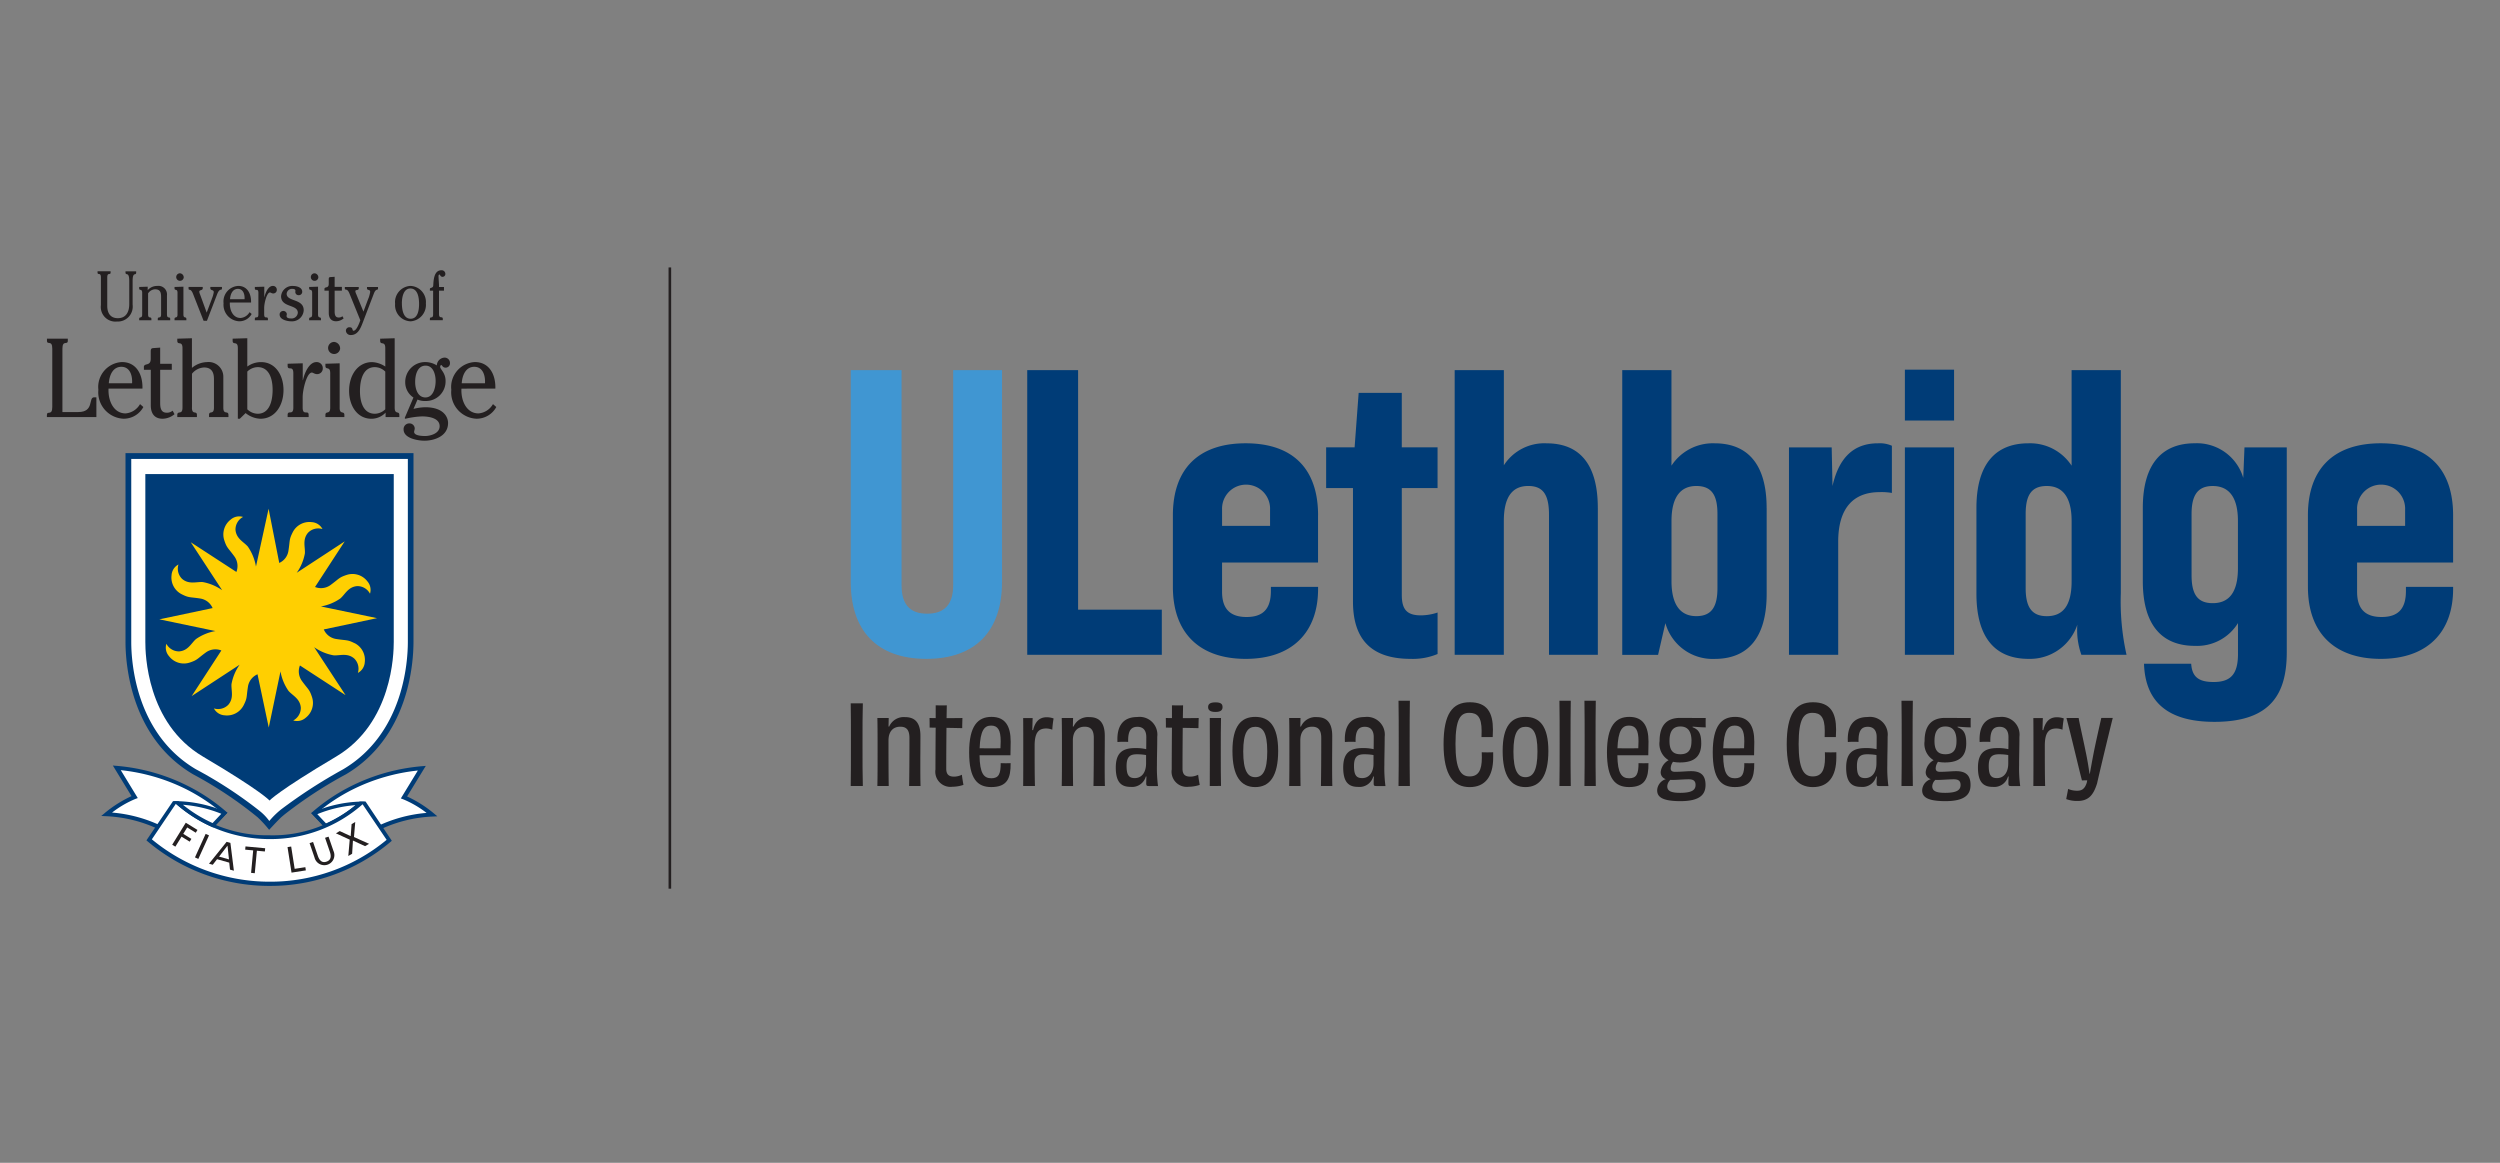 <svg xmlns="http://www.w3.org/2000/svg" xmlns:xlink="http://www.w3.org/1999/xlink" width="215" height="100" viewBox="0 0 215 100">
  <rect x="0" y="0" width="215" height="100" fill="#808080" stroke="none"/>
  <defs>
    <clipPath id="clip-ULICC-Logo-215x100">
      <rect width="215" height="100"/>
    </clipPath>
  </defs>
  <g id="ULICC-Logo-215x100" clip-path="url(#clip-ULICC-Logo-215x100)">
    <g id="ULICC_Logo_Horizontal_CMYK" transform="translate(4.032 23)">
      <path id="Path_3636" data-name="Path 3636" d="M130.853,228.172l-.336.028a16.779,16.779,0,0,0-6.008,1.674,15.9,15.9,0,0,0-3.376,2.239l-.133.116,3.115,3.314.124-.113a11.054,11.054,0,0,1,2.514-1.7,11.718,11.718,0,0,1,4.661-1.2l.434-.021-.333-.28a10.262,10.262,0,0,0-2.269-1.426l1.432-2.343.177-.287Z" transform="translate(-98.269 -185.306)" fill="#003c77"/>
      <path id="Path_3637" data-name="Path 3637" d="M130.909,232.788l-.194-.071,1.463-2.4a16.39,16.39,0,0,0-5.544,1.6A15.624,15.624,0,0,0,123.47,234c.22.235,2.448,2.606,2.643,2.812a11.38,11.38,0,0,1,2.463-1.644,12.039,12.039,0,0,1,4.351-1.206A8.756,8.756,0,0,0,130.909,232.788Z" transform="translate(-100.275 -187.052)" fill="#fff"/>
      <path id="Path_3638" data-name="Path 3638" d="M125.683,244.519l-.41-.009a11.026,11.026,0,0,0-4.015.877L121,245.5l1.206,1.276.066-.03a12,12,0,0,0,2.829-1.74l.582-.488Z" transform="translate(-98.269 -198.576)" fill="#003c77"/>
      <path id="Path_3639" data-name="Path 3639" d="M124.553,247.742l-.753-.8a10.821,10.821,0,0,1,3.3-.776,11.623,11.623,0,0,1-2.553,1.574Z" transform="translate(-100.543 -199.924)" fill="#fff"/>
      <path id="Path_3640" data-name="Path 3640" d="M60.517,85.02H35.99v16.229c0,1.867.419,8.206,5.807,11.386a34.454,34.454,0,0,1,5.546,3.69,9.81,9.81,0,0,1,1,1.088s.943-1.024,1.14-1.167l.156-.133a36.73,36.73,0,0,1,5.318-3.479c5.386-3.2,5.8-9.521,5.8-11.384V85.02h-.246Z" transform="translate(-29.229 -69.048)" fill="#003c77"/>
      <path id="Path_3641" data-name="Path 3641" d="M62.4,87.652v15.733c0,1.8-.4,7.9-5.563,10.958a44.636,44.636,0,0,0-5.352,3.462l-.062.051a7.183,7.183,0,0,0-.939.934,4.395,4.395,0,0,0-.836-.87l-.006-.006a36.516,36.516,0,0,0-5.465-3.571c-5.162-3.047-5.564-9.16-5.564-10.96V87.65H62.395Z" transform="translate(-31.357 -71.184)" fill="#fff"/>
      <path id="Path_3642" data-name="Path 3642" d="M55.752,122.658s.659-.774,5.732-3.784c4.837-2.871,4.95-8.854,4.95-9.861V94.58H45.07v14.433c0,1.007.105,7,4.95,9.861C55.042,121.839,55.752,122.658,55.752,122.658Z" transform="translate(-36.603 -76.812)" fill="#003c77"/>
      <path id="Path_3643" data-name="Path 3643" d="M26.513,1.76v.107c0,.317-.306-.132-.306.731V4.631a1.287,1.287,0,0,1-1.356,1.45,1.255,1.255,0,0,1-1.371-1.409V2.3c0-.5-.289-.167-.289-.432V1.76h1.123v.107c0,.263-.289-.066-.289.432V4.726c0,.671.306,1.067.907,1.067.913,0,.986-.875.986-1.2v-2c0-.864-.323-.413-.323-.731V1.762h.919Z" transform="translate(-18.834 -1.429)" fill="#231f20"/>
      <path id="Path_3644" data-name="Path 3644" d="M42.25,8.558l.733-.024v.3A1.059,1.059,0,0,1,43.8,8.47a.737.737,0,0,1,.84.81v1.636c0,.425.28.132.28.4v.107H43.849v-.107c0-.269.286.024.286-.4V9.447c0-.378-.041-.689-.528-.689a.756.756,0,0,0-.59.353v1.805c0,.425.284.132.284.4v.107H42.25v-.107c0-.257.259.006.259-.4V9.069c0-.408-.259-.15-.259-.391Z" transform="translate(-34.313 -6.879)" fill="#231f20"/>
      <path id="Path_3645" data-name="Path 3645" d="M59.195,6.212c0,.408.254.145.254.4v.107H58.43V6.614c0-.257.257.006.257-.4V4.365c0-.408-.257-.145-.257-.4V3.856l.765-.024Zm.026-3.165A.324.324,0,1,1,58.9,2.68.351.351,0,0,1,59.221,3.046Z" transform="translate(-47.453 -2.177)" fill="#231f20"/>
      <path id="Path_3646" data-name="Path 3646" d="M66.861,9.977a2.42,2.42,0,0,0,.175-.588c0-.246-.295-.115-.295-.342V8.94h1v.107c0,.276-.184-.1-.426.547l-.866,2.254h-.289l-.907-2.314c-.222-.569-.385-.2-.385-.487V8.94h1.219v.107c0,.227-.295.107-.295.312a.873.873,0,0,0,.07.235l.565,1.552.438-1.168Z" transform="translate(-52.684 -7.261)" fill="#231f20"/>
      <path id="Path_3647" data-name="Path 3647" d="M81.421,9.888c-.032.654.274,1.33.919,1.33a.984.984,0,0,0,.776-.5l.18.156a1.206,1.206,0,0,1-1.06.629A1.42,1.42,0,0,1,80.88,9.952,1.341,1.341,0,0,1,82.146,8.46c.761,0,1.123.648,1.1,1.426H81.423ZM82.687,9.6c.026-.438-.126-.887-.575-.887s-.644.438-.676.887Z" transform="translate(-65.686 -6.871)" fill="#231f20"/>
      <path id="Path_3648" data-name="Path 3648" d="M96.015,9.431h.009c.079-.372.327-.971.723-.971a.325.325,0,0,1,.342.342.3.3,0,0,1-.306.306c-.137,0-.216-.085-.28-.085-.274,0-.5.922-.5,1.324v.558c0,.468.321.1.321.4v.107H95.2v-.107c0-.3.306.054.306-.4V9.059c0-.457-.306-.1-.306-.4V8.55l.813-.024v.905Z" transform="translate(-77.316 -6.871)" fill="#231f20"/>
      <path id="Path_3649" data-name="Path 3649" d="M106.53,10.947a.31.31,0,0,1,.312-.317.3.3,0,0,1,.312.271c0,.049-.026.107-.026.156,0,.2.242.216.37.216a.537.537,0,0,0,.6-.485c0-.755-1.441-.419-1.441-1.431A.972.972,0,0,1,107.7,8.48c.263,0,.776.1.776.5a.287.287,0,0,1-.3.293.277.277,0,0,1-.295-.263c0-.041.011-.085.011-.126,0-.139-.184-.156-.274-.156a.464.464,0,0,0-.481.419c0,.708,1.467.4,1.467,1.426a1.008,1.008,0,0,1-1.088.947c-.284,0-.981-.126-.981-.575Z" transform="translate(-86.517 -6.887)" fill="#231f20"/>
      <path id="Path_3650" data-name="Path 3650" d="M120.825,6.212c0,.408.254.145.254.4v.107H120.06V6.614c0-.257.259.006.259-.4V4.365c0-.408-.259-.145-.259-.4V3.856l.765-.024Zm.026-3.165a.324.324,0,1,1-.321-.366A.351.351,0,0,1,120.851,3.046Z" transform="translate(-97.506 -2.177)" fill="#231f20"/>
      <path id="Path_3651" data-name="Path 3651" d="M127.06,5.358c0-.257.37-.024.37-.457V4.5c0-.156.053-.175.169-.18l.338-.024v.868h.624v.323h-.624V7.272c0,.282.053.526.348.526a.452.452,0,0,0,.286-.085l.038-.024.1.186a1.022,1.022,0,0,1-.644.246c-.522,0-.633-.408-.633-.706V5.489h-.37V5.352Z" transform="translate(-103.19 -3.492)" fill="#231f20"/>
      <path id="Path_3652" data-name="Path 3652" d="M138.427,9.938a2.753,2.753,0,0,0,.152-.564c0-.257-.274-.09-.274-.317V8.95h.949v.107c0,.252-.158-.06-.359.462l-.981,2.564c-.2.522-.443,1-1,1a.4.4,0,0,1-.421-.359.292.292,0,0,1,.3-.312c.353,0,.207.3.353.3.263,0,.5-.659.586-.9l-.934-2.3c-.216-.534-.4-.2-.4-.462V8.95h1.2v.107c0,.235-.295.085-.295.263a.9.9,0,0,0,.085.257l.612,1.492.423-1.133Z" transform="translate(-110.776 -7.269)" fill="#231f20"/>
      <path id="Path_3653" data-name="Path 3653" d="M162.057,9.959a1.419,1.419,0,0,1-1.308,1.546,1.385,1.385,0,0,1-1.339-1.5,1.4,1.4,0,0,1,1.307-1.546A1.385,1.385,0,0,1,162.057,9.959Zm-2.063-.006c0,.564.126,1.33.75,1.33s.727-.744.727-1.272c0-.564-.116-1.33-.75-1.33-.586,0-.729.744-.729,1.272Z" transform="translate(-129.463 -6.871)" fill="#231f20"/>
      <path id="Path_3654" data-name="Path 3654" d="M175.33,3.042V2.935c0-.1.032-.113.1-.137.21-.071.184-.126.2-.372.032-.5.132-1.146.7-1.146a.32.32,0,0,1,.332.306.245.245,0,0,1-.242.263.215.215,0,0,1-.184-.1c-.032-.053-.053-.1-.094-.1s-.07.085-.07.132c.021.52.053.712.043.941h.428V3.04h-.428v2c0,.479.327.132.327.432v.107h-1.112V5.475c0-.269.28.024.28-.4V3.04h-.28Z" transform="translate(-142.393 -1.04)" fill="#231f20"/>
      <path id="Path_3655" data-name="Path 3655" d="M0,39.171c0-.423.464.105.464-.691V33.464c0-.8-.457-.269-.457-.691V32.6H1.8v.173c0,.423-.464-.105-.464.691v5.448H2.7c1.4,0,.843-1.266,1.358-1.266h.2v1.7H0Z" transform="translate(0 -26.476)" fill="#231f20"/>
      <path id="Path_3656" data-name="Path 3656" d="M24.46,45.613c-.051,1.046.44,2.13,1.467,2.13a1.576,1.576,0,0,0,1.242-.8l.287.25a1.926,1.926,0,0,1-1.7,1.007,2.272,2.272,0,0,1-2.17-2.485,2.147,2.147,0,0,1,2.027-2.388c1.217,0,1.8,1.035,1.764,2.282H24.462Zm2.025-.46c.043-.7-.2-1.418-.921-1.418s-1.029.7-1.08,1.418Z" transform="translate(-19.158 -35.19)" fill="#231f20"/>
      <path id="Path_3657" data-name="Path 3657" d="M44.39,38.387c0-.411.592-.038.592-.729v-.633c0-.25.085-.278.271-.287l.541-.038v1.39h1v.517h-1v2.848c0,.451.085.843.558.843a.719.719,0,0,0,.456-.133l.06-.038.16.3A1.636,1.636,0,0,1,46,42.817c-.836,0-1.013-.652-1.013-1.131V38.607h-.592v-.22Z" transform="translate(-36.051 -29.806)" fill="#231f20"/>
      <path id="Path_3658" data-name="Path 3658" d="M60.959,38.375c0,.671.43.22.43.642v.173H59.7v-.173c0-.432.447.038.447-.642V33.263c0-.682-.447-.21-.447-.642v-.173l1.259-.038v2.551a2.1,2.1,0,0,1,1.3-.5,1.265,1.265,0,0,1,1.4,1.294v2.619c0,.671.44.21.44.642v.173H62.43v-.173c0-.423.423.019.423-.642V35.989c0-.306.008-1.065-.843-1.065a1.41,1.41,0,0,0-1.046.537v2.916Z" transform="translate(-48.485 -26.321)" fill="#231f20"/>
      <path id="Path_3659" data-name="Path 3659" d="M86.3,34.837a2,2,0,0,1,1.189-.383c1.191,0,1.924,1.075,1.924,2.406s-.735,2.465-1.984,2.465a2.133,2.133,0,0,1-1.274-.488l-.5.488h-.169V33.253c0-.682-.447-.21-.447-.642v-.173L86.3,32.4v2.437Zm0,3.675a1.305,1.305,0,0,0,.894.383c1.022,0,1.283-1.112,1.283-2.063s-.3-1.946-1.283-1.946a1.314,1.314,0,0,0-.894.383Z" transform="translate(-69.064 -26.313)" fill="#231f20"/>
      <path id="Path_3660" data-name="Path 3660" d="M111.51,44.884h.017c.128-.6.524-1.554,1.157-1.554a.521.521,0,0,1,.549.547.483.483,0,0,1-.49.488c-.22,0-.346-.135-.447-.135-.44,0-.793,1.477-.793,2.119v.892c0,.748.515.154.515.642v.173H110.21v-.173c0-.479.49.086.49-.642V44.286c0-.729-.49-.163-.49-.642v-.173l1.3-.038v1.448Z" transform="translate(-89.506 -35.19)" fill="#231f20"/>
      <path id="Path_3661" data-name="Path 3661" d="M128.733,39.747c0,.652.406.231.406.642v.173H127.51V40.39c0-.413.413.009.413-.642V36.792c0-.652-.413-.231-.413-.642v-.173l1.225-.038v3.808Zm.041-5.063a.519.519,0,1,1-.515-.584A.562.562,0,0,1,128.774,34.684Z" transform="translate(-103.556 -27.694)" fill="#231f20"/>
      <path id="Path_3662" data-name="Path 3662" d="M141.445,33.263c0-.671-.44-.21-.44-.642v-.173l1.249-.038v5.965c0,.642.4.24.4.642v.173h-1.182v-.383a1.682,1.682,0,0,1-1.215.528c-1.191,0-1.924-1.075-1.924-2.408s.735-2.465,1.984-2.465a2.245,2.245,0,0,1,1.131.383Zm0,2.014a1.305,1.305,0,0,0-.894-.383c-1.022,0-1.283,1.112-1.283,2.063s.3,1.946,1.283,1.946a1.314,1.314,0,0,0,.894-.383V35.277Z" transform="translate(-112.343 -26.321)" fill="#231f20"/>
      <path id="Path_3663" data-name="Path 3663" d="M164.145,45.7a4.445,4.445,0,0,1,1.005-.145c1.655,0,1.974.911,1.974,1.353,0,1.152-1.206,1.525-2.035,1.525-.49,0-1.79-.173-1.79-.969a.489.489,0,0,1,.5-.518.448.448,0,0,1,.457.423c0,.115-.051.22-.051.306,0,.346.744.355.945.355.44,0,1.249-.21,1.249-.843,0-.748-1.039-.843-1.51-.843a7.217,7.217,0,0,0-1.426.2c-.068,0-.068-.068-.051-.105l.735-1.717a1.566,1.566,0,0,1-.708-1.324,1.713,1.713,0,0,1,1.772-1.726,1.861,1.861,0,0,1,.945.287.7.7,0,0,1,.65-.671.459.459,0,0,1,.481.47.37.37,0,0,1-.37.393c-.278,0-.295-.22-.372-.22s-.1.086-.1.152c0,.212.464.518.464,1.2a1.685,1.685,0,0,1-1.713,1.736,1.6,1.6,0,0,1-.7-.124l-.346.806Zm1.039-.988c.65,0,.87-.806.87-1.411s-.227-1.323-.86-1.323c-.684,0-.9.757-.9,1.4S164.534,44.715,165.184,44.715Z" transform="translate(-132.622 -33.533)" fill="#231f20"/>
      <path id="Path_3664" data-name="Path 3664" d="M186.028,45.613c-.051,1.046.438,2.13,1.469,2.13a1.576,1.576,0,0,0,1.242-.8l.287.25a1.926,1.926,0,0,1-1.7,1.007,2.272,2.272,0,0,1-2.17-2.485,2.147,2.147,0,0,1,2.025-2.388c1.215,0,1.8,1.035,1.764,2.282Zm2.025-.46c.041-.7-.2-1.418-.921-1.418s-1.029.7-1.08,1.418Z" transform="translate(-150.376 -35.19)" fill="#231f20"/>
      <path id="Path_3665" data-name="Path 3665" d="M68.3,122.027c-.642-.325-.665-.218-1.634-.372a1.39,1.39,0,0,1-1.02-.815l4.58-.969L65.4,118.863a4.153,4.153,0,0,0,1.674-.688c.406-.353.674-1,1.447-1.061a1.223,1.223,0,0,1,1.1.654,1.118,1.118,0,0,0-.235-1.075,1.608,1.608,0,0,0-1.775-.539c-.684.225-.626.316-1.418.892a1.392,1.392,0,0,1-1.3.145l2.553-3.924-4.125,2.7a4.152,4.152,0,0,0,.7-1.67c.038-.537-.229-1.185.272-1.773a1.224,1.224,0,0,1,1.24-.317,1.115,1.115,0,0,0-.924-.594,1.607,1.607,0,0,0-1.636.874c-.325.644-.22.667-.374,1.636a1.365,1.365,0,0,1-.782,1L60.9,110.46l-1.086,4.973a4.279,4.279,0,0,0-.7-1.719c-.353-.406-1-.674-1.061-1.447a1.223,1.223,0,0,1,.652-1.1,1.118,1.118,0,0,0-1.075.235,1.608,1.608,0,0,0-.539,1.775c.225.686.317.626.892,1.42a1.4,1.4,0,0,1,.147,1.3l-3.924-2.555,2.7,4.125a4.183,4.183,0,0,0-1.668-.7c-.537-.038-1.185.229-1.773-.272a1.221,1.221,0,0,1-.316-1.24,1.115,1.115,0,0,0-.594.924,1.607,1.607,0,0,0,.874,1.636c.644.325.667.22,1.634.374a1.393,1.393,0,0,1,1.022.815l-4.58.969,4.826,1.007a4.153,4.153,0,0,0-1.674.688c-.408.353-.676,1-1.447,1.061a1.223,1.223,0,0,1-1.1-.654,1.113,1.113,0,0,0,.235,1.075,1.607,1.607,0,0,0,1.775.539c.686-.225.626-.318,1.418-.892a1.392,1.392,0,0,1,1.3-.147l-2.553,3.923,4.125-2.7a4.163,4.163,0,0,0-.7,1.67c-.038.537.229,1.185-.272,1.773a1.224,1.224,0,0,1-1.24.317,1.115,1.115,0,0,0,.924.594,1.609,1.609,0,0,0,1.636-.874c.325-.644.22-.667.374-1.634a1.393,1.393,0,0,1,.815-1.022l.967,4.58,1.009-4.828a4.18,4.18,0,0,0,.688,1.674c.353.406,1,.674,1.061,1.445a1.223,1.223,0,0,1-.652,1.1,1.118,1.118,0,0,0,1.075-.235,1.608,1.608,0,0,0,.539-1.775c-.225-.686-.317-.626-.892-1.42a1.4,1.4,0,0,1-.147-1.3l3.924,2.555-2.7-4.125a4.163,4.163,0,0,0,1.67.7c.537.038,1.185-.231,1.773.272a1.221,1.221,0,0,1,.316,1.24,1.119,1.119,0,0,0,.594-.924,1.609,1.609,0,0,0-.874-1.636Z" transform="translate(-41.833 -89.709)" fill="#ffcf01"/>
      <path id="Path_3666" data-name="Path 3666" d="M26.07,228.3l1.431,2.343a10.414,10.414,0,0,0-2.269,1.426l-.333.28.434.021a11.727,11.727,0,0,1,4.661,1.2,11.055,11.055,0,0,1,2.514,1.7l.124.113,3.115-3.314-.133-.116a15.855,15.855,0,0,0-3.376-2.239,16.692,16.692,0,0,0-6.008-1.674l-.336-.028.177.287Z" transform="translate(-20.222 -185.176)" fill="#003c77"/>
      <path id="Path_3667" data-name="Path 3667" d="M31.858,232.618l.193-.071-1.463-2.4a16.4,16.4,0,0,1,5.544,1.6A15.7,15.7,0,0,1,39.3,233.83c-.22.235-2.448,2.606-2.643,2.812A11.378,11.378,0,0,0,34.191,235a12.049,12.049,0,0,0-4.351-1.206,8.756,8.756,0,0,1,2.018-1.176Z" transform="translate(-24.234 -186.914)" fill="#fff"/>
      <path id="Path_3668" data-name="Path 3668" d="M56.158,247.262a11.328,11.328,0,0,1-7.834-2.927l-.274-.006-.2.009L45.57,247.7l.116.1a16.259,16.259,0,0,0,10.471,3.819,16.037,16.037,0,0,0,10.4-3.782l.116-.1-2.247-3.361-.212-.006H63.9a11.049,11.049,0,0,1-7.74,2.895Z" transform="translate(-37.009 -198.43)" fill="#003c77"/>
      <path id="Path_3669" data-name="Path 3669" d="M58.2,248.582a11.94,11.94,0,0,0,7.992-2.993l2.066,3.058a15.676,15.676,0,0,1-10.058,3.6,15.9,15.9,0,0,1-10.133-3.643c.154-.227,1.882-2.788,2.066-3.058A12.181,12.181,0,0,0,58.2,248.582Z" transform="translate(-39.04 -199.421)" fill="#fff"/>
      <path id="Path_3670" data-name="Path 3670" d="M58.537,254.2l1.005.62-.147.239-.735-.453-.34.552.7.432-.147.239-.7-.432-.532.862-.271-.167,1.167-1.892Z" transform="translate(-46.592 -206.446)" fill="#231f20"/>
      <path id="Path_3671" data-name="Path 3671" d="M68.709,259.3l.289.132-.919,2.023-.289-.132Z" transform="translate(-55.055 -210.588)" fill="#231f20"/>
      <path id="Path_3672" data-name="Path 3672" d="M75.746,262.942l.321.09.3,2.393-.334-.094-.066-.6-1.048-.295-.37.477-.321-.09,1.514-1.882Zm.07.331-.723.941.853.239-.128-1.18Z" transform="translate(-60.285 -213.544)" fill="#231f20"/>
      <path id="Path_3673" data-name="Path 3673" d="M91.468,265.392l-.688-.064.026-.278,1.693.158-.026.278-.688-.064-.18,1.933-.317-.03Z" transform="translate(-73.726 -215.258)" fill="#231f20"/>
      <path id="Path_3674" data-name="Path 3674" d="M110.16,265.149l.314-.049.3,1.918.919-.143.043.276-1.232.193Z" transform="translate(-89.465 -215.298)" fill="#231f20"/>
      <path id="Path_3675" data-name="Path 3675" d="M122.313,261.779a.867.867,0,1,1-1.631.562l-.423-1.23.3-.1.41,1.193c.139.4.361.637.75.5s.419-.455.282-.857l-.41-1.193.3-.1.423,1.23Z" transform="translate(-97.668 -211.603)" fill="#231f20"/>
      <path id="Path_3676" data-name="Path 3676" d="M133.5,255.378l-1.182-.543.329-.193.943.436.077-1.033.314-.184-.109,1.293,1.3.586-.346.2-1.043-.481-.07,1.133-.329.194.122-1.411Z" transform="translate(-107.462 -206.17)" fill="#231f20"/>
      <path id="Path_3677" data-name="Path 3677" d="M58.3,244.836a12.036,12.036,0,0,0,2.829,1.74l.066.03L62.4,245.33l-.257-.113a10.98,10.98,0,0,0-4.015-.877l-.41.009.582.488Z" transform="translate(-46.877 -198.438)" fill="#003c77"/>
      <path id="Path_3678" data-name="Path 3678" d="M64.811,247.572c.165-.175.47-.5.753-.8a11.047,11.047,0,0,0-3.3-.776,11.624,11.624,0,0,0,2.553,1.574Z" transform="translate(-50.564 -199.786)" fill="#fff"/>
      <rect id="Rectangle_212" data-name="Rectangle 212" width="0.225" height="53.426" transform="translate(53.463)" fill="#231f20"/>
      <path id="Path_3679" data-name="Path 3679" d="M368,65.222V47h4.371V65.5c0,1.713.77,2.448,2.2,2.448s2.239-.735,2.239-2.448V47h4.2V65.222c0,4.163-2.239,6.611-6.506,6.611S368,69.385,368,65.222Z" transform="translate(-298.868 -38.171)" fill="#4096d2"/>
      <path id="Path_3680" data-name="Path 3680" d="M448.792,47h4.372V67.6h7.2v3.883H448.79V47Z" transform="translate(-364.48 -38.171)" fill="#003c77"/>
      <path id="Path_3681" data-name="Path 3681" d="M527.937,86.694v4.058h-8.255v2.519c0,1.469.7,2.168,2.1,2.168s2.1-.665,2.1-2.239V92.85h4.058v.175c0,3.742-2.239,6.015-6.226,6.015s-6.261-2.239-6.261-6.192V86.692c0-3.988,2.2-6.192,6.261-6.192s6.226,2.2,6.226,6.192Zm-4.127.909V86.2a2.065,2.065,0,1,0-4.127,0v1.4Z" transform="translate(-418.617 -65.377)" fill="#003c77"/>
      <path id="Path_3682" data-name="Path 3682" d="M592.137,65.605v9.2c0,1.259.455,1.749,1.644,1.749a4.567,4.567,0,0,0,1.433-.244v3.567a5.527,5.527,0,0,1-2.309.419c-3.357,0-4.967-1.644-4.967-4.931V65.605H585.63v-3.5h2.448l.349-4.687h3.708v4.687h3.077v3.5h-3.077Z" transform="translate(-475.614 -46.633)" fill="#003c77"/>
      <path id="Path_3683" data-name="Path 3683" d="M656.782,58.856V71.482h-4.2V59.449c0-1.713-.49-2.484-1.785-2.484s-2.1.84-2.1,3.008V71.482H644.47V47H648.7v8.185a4.133,4.133,0,0,1,3.673-1.888c2.833,0,4.407,1.785,4.407,5.561Z" transform="translate(-523.4 -38.171)" fill="#003c77"/>
      <path id="Path_3684" data-name="Path 3684" d="M733.6,58.856v7.381c0,3.812-1.644,5.6-4.477,5.6a4.216,4.216,0,0,1-4.232-3.077l-.629,2.728H721.18V47h4.232v8.219a4.26,4.26,0,0,1,3.708-1.924c2.833,0,4.477,1.785,4.477,5.561Zm-4.232.524c0-1.574-.455-2.414-1.818-2.414-1.294,0-2.134.874-2.134,3.008v5.177c0,2.134.84,3.008,2.134,3.008,1.364,0,1.818-.875,1.818-2.414V59.378Z" transform="translate(-585.699 -38.171)" fill="#003c77"/>
      <path id="Path_3685" data-name="Path 3685" d="M806.36,80.72v4.058a5.16,5.16,0,0,0-1.05-.07c-2.343,0-3.567,1.469-3.567,4.266V98.7H797.51V80.859h3.673l.07,3.323c.56-2.484,1.854-3.673,3.917-3.673a2.566,2.566,0,0,1,1.189.21Z" transform="translate(-647.69 -65.385)" fill="#003c77"/>
      <path id="Path_3686" data-name="Path 3686" d="M850.57,46.81H854.8v4.372H850.57Zm0,6.68H854.8V71.33H850.57Z" transform="translate(-690.782 -38.016)" fill="#003c77"/>
      <path id="Path_3687" data-name="Path 3687" d="M892.363,71.484a6.39,6.39,0,0,1-.349-2.589,4.293,4.293,0,0,1-4.2,2.938c-2.833,0-4.477-1.785-4.477-5.6V58.856c0-3.778,1.644-5.561,4.477-5.561a4.264,4.264,0,0,1,3.708,1.924V47h4.233V66.167a21.07,21.07,0,0,0,.49,5.316h-3.883Zm-.84-6.331V59.975c0-2.134-.84-3.008-2.134-3.008-1.364,0-1.818.84-1.818,2.414v6.367c0,1.539.455,2.414,1.818,2.414s2.134-.875,2.134-3.008Z" transform="translate(-717.396 -38.171)" fill="#003c77"/>
      <path id="Path_3688" data-name="Path 3688" d="M971.862,80.876V98.5c0,3.6-1.4,5.981-6.226,5.981-3.917,0-5.946-1.644-6.051-5h4.058c.069,1.12.629,1.574,1.924,1.574,1.469,0,2.1-.665,2.1-2.414V95.987a4.137,4.137,0,0,1-3.708,1.959c-2.833,0-4.477-1.785-4.477-5.561v-6.3c0-3.778,1.644-5.561,4.477-5.561A4.153,4.153,0,0,1,968.12,83.5l.105-2.623h3.637Zm-4.2,10.389V87.207c0-2.134-.84-3.008-2.168-3.008s-1.819.84-1.819,2.414V91.86c0,1.574.455,2.414,1.819,2.414s2.168-.875,2.168-3.008Z" transform="translate(-779.232 -65.402)" fill="#003c77"/>
      <path id="Path_3689" data-name="Path 3689" d="M1047.557,86.694v4.058H1039.3v2.519c0,1.469.7,2.168,2.1,2.168s2.1-.665,2.1-2.239V92.85h4.058v.175c0,3.742-2.239,6.015-6.226,6.015s-6.261-2.239-6.261-6.192V86.692c0-3.988,2.2-6.192,6.261-6.192s6.226,2.2,6.226,6.192Zm-4.127.909V86.2a2.066,2.066,0,1,0-4.129,0v1.4h4.127Z" transform="translate(-840.622 -65.377)" fill="#003c77"/>
      <path id="Path_3690" data-name="Path 3690" d="M367.98,206.659c.019-.909.019-2.038.019-3.554s0-2.653-.019-3.554h1.043c-.028.9-.028,2.027-.028,3.554s0,2.634.028,3.554Z" transform="translate(-298.851 -162.063)" fill="#231f20"/>
      <path id="Path_3691" data-name="Path 3691" d="M382.911,211.783c.019-1.043.028-2.331.028-4.122,0-.644-.208-.977-.787-.977s-1.014.361-1.014,1.185c0,2.493.009,3.212.019,3.913h-.977c.019-.815.019-1.6.019-2.861s0-2.247-.019-2.985h.977c-.009.274-.009.483-.019.729l.056.009a1.369,1.369,0,0,1,1.373-.815c.862,0,1.317.5,1.317,1.612s-.009,1.621-.009,2.294c0,.75,0,1.373.019,2.02h-.986Z" transform="translate(-308.759 -167.187)" fill="#231f20"/>
      <path id="Path_3692" data-name="Path 3692" d="M405.527,201.551c.445,0,.909,0,1.364-.009-.009.265-.019.6-.019.872-.37-.009-.862-.019-1.354-.028-.009,1.043-.019,2.226-.019,3.515,0,.473.2.682.672.682a1.55,1.55,0,0,0,.673-.162c.028.284.094.644.133.872a3.038,3.038,0,0,1-.947.162,1.306,1.306,0,0,1-1.46-1.488c0-.958.009-2.228.019-3.592l-.52-.009c0-.246,0-.579-.009-.825l.53.009v-1.1c.152,0,.314.009.483.009s.323,0,.473-.009l-.019,1.1Z" transform="translate(-328.153 -162.793)" fill="#231f20"/>
      <path id="Path_3693" data-name="Path 3693" d="M423.07,209.057c.019,1.572.37,1.98,1.014,1.98s.806-.389.806-1.3c.124.009.256.009.436.009s.3,0,.417-.009c.019,1.307-.3,2.057-1.668,2.057-1.185,0-1.9-.7-1.9-2.985s.748-3.051,1.924-3.051,1.649.778,1.649,2.132c0,.417-.009.89-.019,1.167h-2.653Zm.009-.6c.53.009,1.317.009,1.79,0,.009-.152.019-.342.019-.607,0-.958-.246-1.345-.825-1.345s-.928.417-.986,1.952Z" transform="translate(-342.861 -167.106)" fill="#231f20"/>
      <path id="Path_3694" data-name="Path 3694" d="M447.783,207.018c.2-.806.6-1.108,1.185-1.108a1.811,1.811,0,0,1,.579.105,9.091,9.091,0,0,0-.113.967,1.461,1.461,0,0,0-.541-.105c-.644.009-.977.361-.977,1.488s0,2.606.028,3.458H446.93c.009-.825.009-1.725.009-3,0-1.214,0-2.038-.009-2.842h.815c-.009.284-.019.626-.028,1.033l.066.009Z" transform="translate(-362.97 -167.228)" fill="#231f20"/>
      <path id="Path_3695" data-name="Path 3695" d="M467.311,211.783c.019-1.043.028-2.331.028-4.122,0-.644-.209-.977-.787-.977s-1.014.361-1.014,1.185c0,2.493.009,3.212.019,3.913h-.977c.019-.815.019-1.6.019-2.861s0-2.247-.019-2.985h.977c-.009.274-.009.483-.019.729l.056.009a1.369,1.369,0,0,1,1.373-.815c.862,0,1.317.5,1.317,1.612s-.009,1.621-.009,2.294c0,.75,0,1.373.019,2.02h-.986Z" transform="translate(-377.304 -167.187)" fill="#231f20"/>
      <path id="Path_3696" data-name="Path 3696" d="M491.9,210.91a1.228,1.228,0,0,1-1.317.9c-.806,0-1.27-.408-1.27-1.659s.56-1.678,1.668-1.678a3.816,3.816,0,0,1,.947.094c.009-.361.009-.719.009-1.043,0-.52-.227-.881-.759-.881s-.825.3-.8,1.3c-.115-.009-.255-.009-.408-.009a4.214,4.214,0,0,0-.511.019c-.075-1.326.436-2.151,1.706-2.151a1.526,1.526,0,0,1,1.715,1.7c0,.947-.028,1.621-.028,2.435a11.791,11.791,0,0,0,.094,1.8h-.787c-.19,0-.227-.038-.227-.255,0-.162.009-.37.019-.56l-.056-.009Zm.019-1.108v-.729a4.227,4.227,0,0,0-.806-.066c-.588,0-.872.227-.872,1.005s.2,1.043.7,1.043c.635,0,.977-.532.977-1.251Z" transform="translate(-397.388 -167.138)" fill="#231f20"/>
      <path id="Path_3697" data-name="Path 3697" d="M513.687,201.551c.445,0,.909,0,1.364-.009-.009.265-.019.6-.019.872-.37-.009-.862-.019-1.354-.028-.009,1.043-.019,2.226-.019,3.515,0,.473.2.682.672.682a1.55,1.55,0,0,0,.673-.162c.028.284.094.644.133.872a3.038,3.038,0,0,1-.947.162,1.306,1.306,0,0,1-1.46-1.488c0-.958.009-2.228.019-3.592l-.52-.009c0-.246,0-.579-.009-.825l.53.009v-1.1c.152,0,.314.009.483.009s.323,0,.473-.009l-.019,1.1Z" transform="translate(-415.994 -162.793)" fill="#231f20"/>
      <path id="Path_3698" data-name="Path 3698" d="M532.225,199.925c-.511,0-.635-.2-.635-.417,0-.246.143-.408.635-.408s.607.162.607.408C532.832,199.726,532.719,199.925,532.225,199.925Zm-.492,6.368c.009-.89.009-1.839.009-3.032,0-1.127,0-1.98-.009-2.814h.967c-.019.853-.019,1.7-.019,2.842,0,1.326,0,2.132.019,3Z" transform="translate(-431.725 -161.697)" fill="#231f20"/>
      <path id="Path_3699" data-name="Path 3699" d="M544.7,211.788c-1.242,0-1.961-.937-1.961-3.109s.768-2.929,1.961-2.929,1.971.759,1.971,2.929S545.943,211.788,544.7,211.788Zm0-5.183c-.616,0-1.033.436-1.033,2.123s.4,2.207,1.033,2.207,1.033-.522,1.033-2.207S545.327,206.6,544.7,206.6Z" transform="translate(-440.781 -167.098)" fill="#231f20"/>
      <path id="Path_3700" data-name="Path 3700" d="M571.432,211.783c.019-1.043.028-2.331.028-4.122,0-.644-.209-.977-.787-.977s-1.014.361-1.014,1.185c0,2.493.009,3.212.019,3.913H568.7c.019-.815.019-1.6.019-2.861s0-2.247-.019-2.985h.977c-.009.274-.009.483-.019.729l.056.009a1.369,1.369,0,0,1,1.373-.815c.862,0,1.317.5,1.317,1.612s-.009,1.621-.009,2.294c0,.75,0,1.373.019,2.02h-.986Z" transform="translate(-461.864 -167.187)" fill="#231f20"/>
      <path id="Path_3701" data-name="Path 3701" d="M596.027,210.91a1.228,1.228,0,0,1-1.317.9c-.806,0-1.27-.408-1.27-1.659s.56-1.678,1.668-1.678a3.817,3.817,0,0,1,.947.094c.009-.361.009-.719.009-1.043,0-.52-.227-.881-.759-.881s-.825.3-.8,1.3c-.115-.009-.255-.009-.408-.009a4.215,4.215,0,0,0-.511.019c-.075-1.326.436-2.151,1.706-2.151a1.526,1.526,0,0,1,1.715,1.7c0,.947-.028,1.621-.028,2.435a11.791,11.791,0,0,0,.094,1.8h-.787c-.19,0-.227-.038-.227-.255,0-.162.009-.37.019-.56l-.056-.009Zm.019-1.108v-.729a4.226,4.226,0,0,0-.806-.066c-.588,0-.872.227-.872,1.005s.2,1.043.7,1.043c.635,0,.977-.532.977-1.251Z" transform="translate(-481.956 -167.138)" fill="#231f20"/>
      <path id="Path_3702" data-name="Path 3702" d="M618.76,205.684c.019-1.052.019-2.4.019-3.686,0-1.4,0-2.54-.019-3.648h.977c-.019,1.052-.019,2.142-.019,3.686,0,1.413,0,2.53.019,3.648Z" transform="translate(-502.52 -161.088)" fill="#231f20"/>
      <path id="Path_3703" data-name="Path 3703" d="M642.643,202.044c.01-.2.01-.408.01-.541,0-1.195-.38-1.544-1.062-1.544-.729,0-1.185.473-1.185,2.683s.464,2.786,1.214,2.786,1.052-.52,1.052-1.612c0-.152,0-.3-.009-.464.171.009.323.009.492.009s.323,0,.492-.009v.455c0,1.621-.682,2.54-2.02,2.54s-2.247-.937-2.247-3.686c0-2.606.75-3.611,2.256-3.611s1.989.909,1.989,2.35c0,.218-.009.426-.019.644h-.967Z" transform="translate(-519.266 -161.656)" fill="#231f20"/>
      <path id="Path_3704" data-name="Path 3704" d="M668.4,211.788c-1.242,0-1.961-.937-1.961-3.109s.768-2.929,1.961-2.929,1.971.759,1.971,2.929S669.643,211.788,668.4,211.788Zm0-5.183c-.616,0-1.033.436-1.033,2.123s.4,2.207,1.033,2.207,1.033-.522,1.033-2.207S669.027,206.6,668.4,206.6Z" transform="translate(-541.243 -167.098)" fill="#231f20"/>
      <path id="Path_3705" data-name="Path 3705" d="M692.42,205.684c.019-1.052.019-2.4.019-3.686,0-1.4,0-2.54-.019-3.648h.977c-.019,1.052-.019,2.142-.019,3.686,0,1.413,0,2.53.019,3.648Z" transform="translate(-562.342 -161.088)" fill="#231f20"/>
      <path id="Path_3706" data-name="Path 3706" d="M703.87,205.684c.019-1.052.019-2.4.019-3.686,0-1.4,0-2.54-.019-3.648h.977c-.019,1.052-.019,2.142-.019,3.686,0,1.413,0,2.53.019,3.648Z" transform="translate(-571.641 -161.088)" fill="#231f20"/>
      <path id="Path_3707" data-name="Path 3707" d="M715.06,209.057c.019,1.572.37,1.98,1.014,1.98s.806-.389.806-1.3c.124.009.255.009.436.009s.3,0,.417-.009c.019,1.307-.3,2.057-1.668,2.057-1.185,0-1.9-.7-1.9-2.985s.75-3.051,1.924-3.051,1.649.778,1.649,2.132c0,.417-.009.89-.019,1.167h-2.653Zm.009-.6c.532.009,1.317.009,1.79,0,.009-.152.019-.342.019-.607,0-.958-.246-1.345-.825-1.345s-.928.417-.986,1.952Z" transform="translate(-579.998 -167.106)" fill="#231f20"/>
      <path id="Path_3708" data-name="Path 3708" d="M737.473,210.854a1.316,1.316,0,0,1,.682-1.005,1.644,1.644,0,0,1-.778-1.649c0-1.336.607-1.989,1.762-1.989.143,0,1.354.009,2.207.009-.009.133-.009.626,0,.806-.265,0-.71-.028-1.127-.066v.056c.541.2.74.56.74,1.385,0,1.09-.56,1.64-1.82,1.64a2.966,2.966,0,0,1-.607-.056,1.029,1.029,0,0,0-.2.569c0,.209.133.293.37.293.55,0,1.024-.056,1.385-.056.844,0,1.242.361,1.242,1.185s-.483,1.394-2.16,1.394-2-.426-2-.937a1.054,1.054,0,0,1,.75-.956.6.6,0,0,1-.445-.616Zm1,.691a.88.88,0,0,1-.162-.009.808.808,0,0,0-.274.55c0,.37.255.579,1.155.569s1.279-.209,1.279-.673c0-.342-.171-.492-.588-.492s-1.005.056-1.413.056Zm1.649-3.336c0-.787-.274-1.261-.956-1.261s-.937.473-.937,1.251.274,1.137.937,1.137S740.118,208.985,740.118,208.209Z" transform="translate(-598.685 -167.471)" fill="#231f20"/>
      <path id="Path_3709" data-name="Path 3709" d="M763.49,209.057c.019,1.572.37,1.98,1.014,1.98s.806-.389.806-1.3c.124.009.255.009.436.009s.3,0,.417-.009c.019,1.307-.3,2.057-1.668,2.057-1.185,0-1.9-.7-1.9-2.985s.75-3.051,1.924-3.051,1.649.778,1.649,2.132c0,.417-.009.89-.019,1.167h-2.653Zm.009-.6c.532.009,1.317.009,1.79,0,.009-.152.019-.342.019-.607,0-.958-.246-1.345-.825-1.345s-.928.417-.986,1.952Z" transform="translate(-619.33 -167.106)" fill="#231f20"/>
      <path id="Path_3710" data-name="Path 3710" d="M799.733,202.044c.009-.2.009-.408.009-.541,0-1.195-.38-1.544-1.061-1.544-.729,0-1.185.473-1.185,2.683s.464,2.786,1.214,2.786,1.052-.52,1.052-1.612c0-.152,0-.3-.009-.464.171.009.323.009.492.009s.323,0,.492-.009v.455c0,1.621-.682,2.54-2.019,2.54s-2.247-.937-2.247-3.686c0-2.606.75-3.611,2.256-3.611s1.989.909,1.989,2.35c0,.218-.009.426-.019.644h-.968Z" transform="translate(-646.845 -161.656)" fill="#231f20"/>
      <path id="Path_3711" data-name="Path 3711" d="M826.267,210.91a1.228,1.228,0,0,1-1.317.9c-.806,0-1.27-.408-1.27-1.659s.56-1.678,1.668-1.678a3.817,3.817,0,0,1,.947.094c.009-.361.009-.719.009-1.043,0-.52-.227-.881-.759-.881s-.825.3-.8,1.3c-.115-.009-.255-.009-.408-.009a4.215,4.215,0,0,0-.511.019c-.075-1.326.436-2.151,1.706-2.151a1.526,1.526,0,0,1,1.715,1.7c0,.947-.028,1.621-.028,2.435a11.791,11.791,0,0,0,.094,1.8h-.787c-.19,0-.227-.038-.227-.255,0-.162.009-.37.019-.56l-.056-.009Zm.019-1.108v-.729a4.229,4.229,0,0,0-.806-.066c-.588,0-.872.227-.872,1.005s.2,1.043.7,1.043c.635,0,.977-.532.977-1.251Z" transform="translate(-668.943 -167.138)" fill="#231f20"/>
      <path id="Path_3712" data-name="Path 3712" d="M849.01,205.684c.019-1.052.019-2.4.019-3.686,0-1.4,0-2.54-.019-3.648h.977c-.019,1.052-.019,2.142-.019,3.686,0,1.413,0,2.53.019,3.648Z" transform="translate(-689.515 -161.088)" fill="#231f20"/>
      <path id="Path_3713" data-name="Path 3713" d="M858.8,210.854a1.316,1.316,0,0,1,.682-1.005,1.644,1.644,0,0,1-.778-1.649c0-1.336.607-1.989,1.762-1.989.143,0,1.354.009,2.207.009-.009.133-.009.626,0,.806-.265,0-.71-.028-1.127-.066v.056c.541.2.74.56.74,1.385,0,1.09-.56,1.64-1.82,1.64a2.965,2.965,0,0,1-.607-.056,1.029,1.029,0,0,0-.2.569c0,.209.133.293.37.293.55,0,1.024-.056,1.385-.056.844,0,1.242.361,1.242,1.185s-.483,1.394-2.16,1.394-2-.426-2-.937a1.054,1.054,0,0,1,.75-.956.6.6,0,0,1-.445-.616Zm1,.691a.88.88,0,0,1-.161-.009.808.808,0,0,0-.274.55c0,.37.255.579,1.155.569s1.279-.209,1.279-.673c0-.342-.171-.492-.588-.492s-1.005.056-1.413.056Zm1.649-3.336c0-.787-.274-1.261-.956-1.261s-.937.473-.937,1.251.274,1.137.937,1.137S861.448,208.985,861.448,208.209Z" transform="translate(-697.222 -167.471)" fill="#231f20"/>
      <path id="Path_3714" data-name="Path 3714" d="M886.607,210.91a1.228,1.228,0,0,1-1.317.9c-.806,0-1.27-.408-1.27-1.659s.56-1.678,1.668-1.678a3.815,3.815,0,0,1,.947.094c.009-.361.009-.719.009-1.043,0-.52-.227-.881-.759-.881s-.825.3-.8,1.3c-.115-.009-.255-.009-.408-.009a4.214,4.214,0,0,0-.511.019c-.075-1.326.436-2.151,1.706-2.151a1.526,1.526,0,0,1,1.715,1.7c0,.947-.028,1.621-.028,2.435a11.785,11.785,0,0,0,.094,1.8h-.787c-.19,0-.227-.038-.227-.255,0-.162.009-.37.019-.56l-.056-.009Zm.019-1.108v-.729a4.228,4.228,0,0,0-.806-.066c-.588,0-.872.227-.872,1.005s.2,1.043.7,1.043c.635,0,.977-.532.977-1.251Z" transform="translate(-717.948 -167.138)" fill="#231f20"/>
      <path id="Path_3715" data-name="Path 3715" d="M910.235,207.018c.2-.806.6-1.108,1.185-1.108a1.811,1.811,0,0,1,.579.105,9.6,9.6,0,0,0-.115.967,1.461,1.461,0,0,0-.541-.105c-.644.009-.977.361-.977,1.488s0,2.606.028,3.458H909.38c.009-.825.009-1.725.009-3,0-1.214,0-2.038-.009-2.842h.815c-.009.284-.019.626-.028,1.033l.066.009Z" transform="translate(-738.544 -167.228)" fill="#231f20"/>
      <path id="Path_3716" data-name="Path 3716" d="M928.43,206.26c-.389,1.563-1.108,4.557-1.345,5.619-.314,1.014-.738,1.516-1.687,1.516a2.632,2.632,0,0,1-.968-.162c.028-.171.143-.71.162-.872a1.937,1.937,0,0,0,.8.152c.389,0,.635-.171.8-.673.019-.075.028-.143.047-.218-.208,0-.37,0-.455.009-.218-.8-.956-3.981-1.336-5.373H925.5c.066.436.389,1.83.6,2.882.171.8.265,1.441.332,1.914h.028c.085-.473.2-1.127.351-1.9.218-1.071.52-2.378.635-2.9h.986Z" transform="translate(-750.767 -167.512)" fill="#231f20"/>
    </g>
  </g>
</svg>
